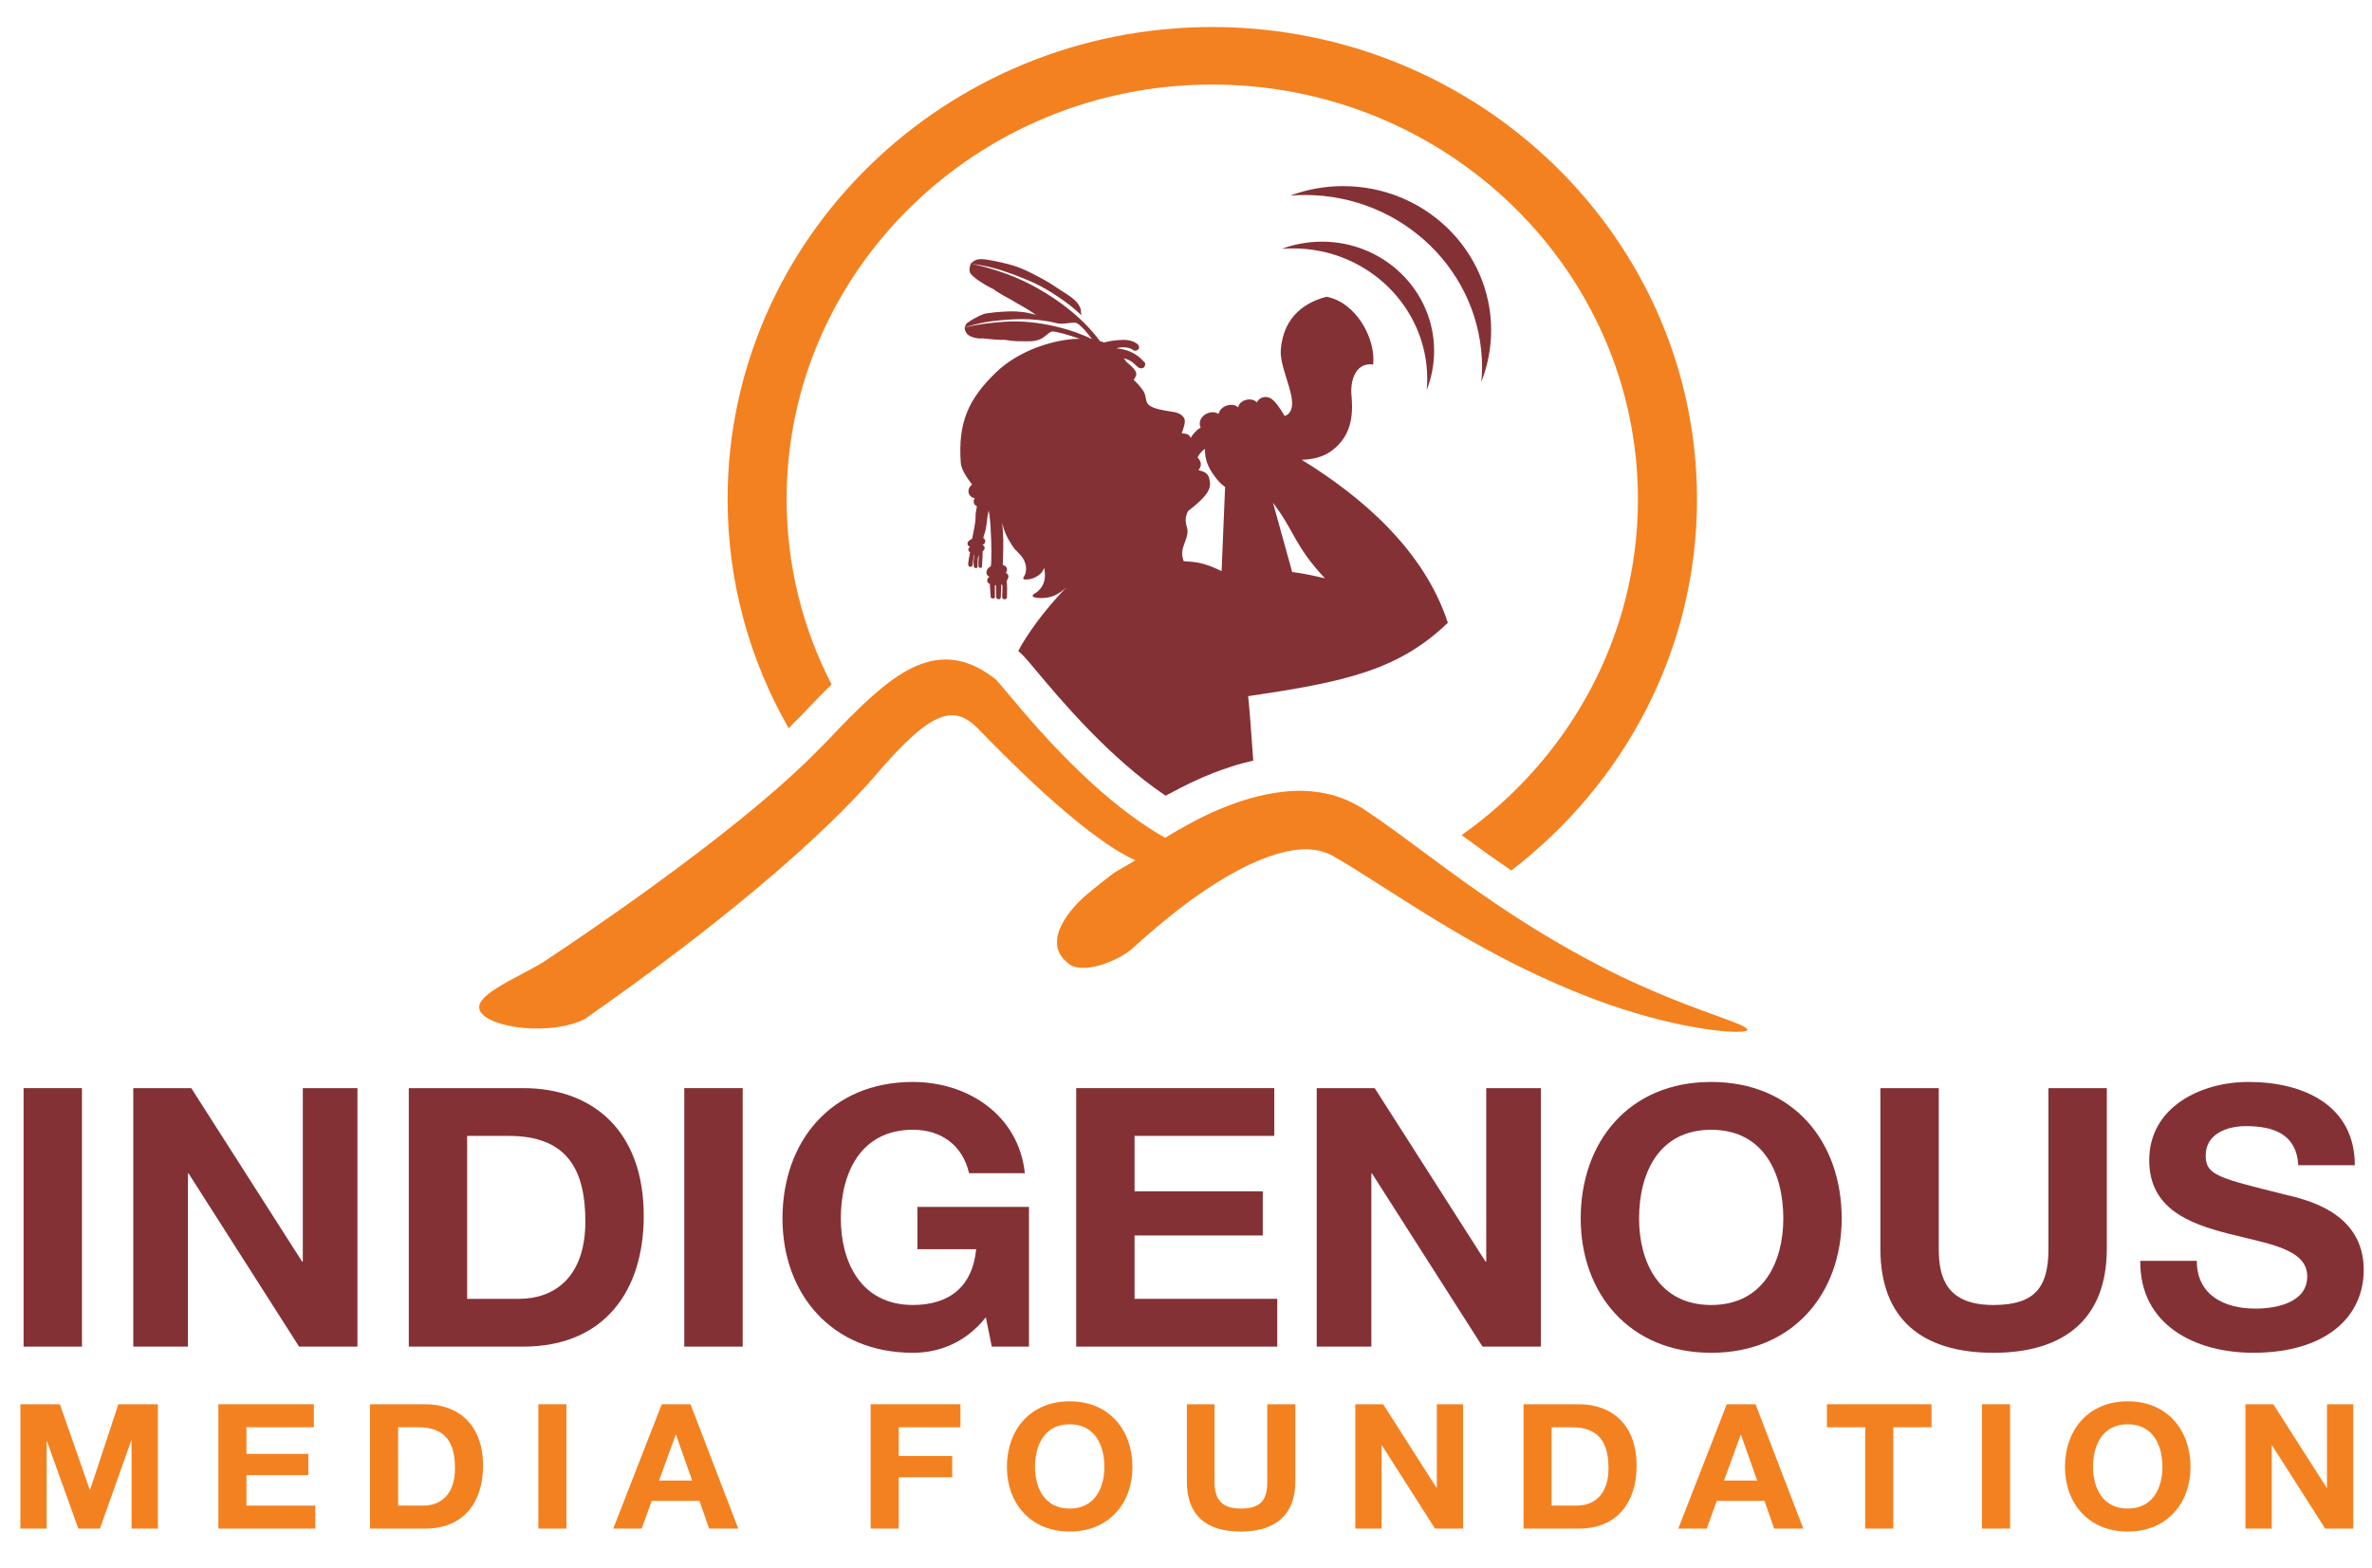 <?xml version="1.0" encoding="utf-8"?>
<!-- Generator: Adobe Illustrator 14.0.0, SVG Export Plug-In . SVG Version: 6.00 Build 43363)  -->
<!DOCTYPE svg PUBLIC "-//W3C//DTD SVG 1.1//EN" "http://www.w3.org/Graphics/SVG/1.1/DTD/svg11.dtd">
<svg version="1.1" id="Layer_1" xmlns="http://www.w3.org/2000/svg" xmlns:xlink="http://www.w3.org/1999/xlink" x="0px" y="0px"
	 width="121px" height="80px" viewBox="0 0 121 80" enable-background="new 0 0 121 80" xml:space="preserve">
<g>
	<rect x="1.203" y="55.52" fill="#843135" width="2.978" height="13.189"/>
	<polygon fill="#843135" points="6.798,55.52 9.757,55.52 15.409,64.368 15.447,64.368 15.447,55.52 18.234,55.52 18.234,68.709 
		15.257,68.709 9.624,59.88 9.586,59.88 9.586,68.709 6.798,68.709 	"/>
	<g>
		<path fill="#843135" d="M20.853,55.52h5.841c3.508,0,6.145,2.143,6.145,6.521c0,3.823-2.01,6.668-6.145,6.668h-5.841V55.52z
			 M23.83,66.271h2.655c1.726,0,3.375-1.033,3.375-3.952c0-2.661-0.947-4.361-3.907-4.361H23.83V66.271z"/>
		<rect x="34.907" y="55.52" fill="#843135" width="2.979" height="13.189"/>
		<path fill="#843135" d="M50.289,67.214c-1.043,1.312-2.408,1.81-3.717,1.81c-4.191,0-6.656-3.049-6.656-6.854
			c0-3.917,2.465-6.965,6.656-6.965c2.77,0,5.387,1.663,5.708,4.656h-2.844c-0.342-1.46-1.46-2.217-2.865-2.217
			c-2.674,0-3.679,2.217-3.679,4.525c0,2.198,1.005,4.416,3.679,4.416c1.936,0,3.054-1.018,3.224-2.845h-2.996V61.58h5.69v7.129
			h-1.897L50.289,67.214z"/>
		<polygon fill="#843135" points="54.899,55.52 65.004,55.52 65.004,57.957 57.876,57.957 57.876,60.785 64.417,60.785 
			64.417,63.039 57.876,63.039 57.876,66.271 65.156,66.271 65.156,68.709 54.899,68.709 		"/>
		<polygon fill="#843135" points="67.167,55.52 70.126,55.52 75.778,64.368 75.816,64.368 75.816,55.52 78.603,55.52 78.603,68.709 
			75.626,68.709 69.993,59.88 69.955,59.88 69.955,68.709 67.167,68.709 		"/>
		<path fill="#843135" d="M87.291,55.205c4.191,0,6.657,3.048,6.657,6.965c0,3.805-2.466,6.854-6.657,6.854
			c-4.19,0-6.656-3.049-6.656-6.854C80.635,58.253,83.101,55.205,87.291,55.205 M87.291,66.586c2.675,0,3.679-2.218,3.679-4.416
			c0-2.309-1.004-4.525-3.679-4.525c-2.674,0-3.679,2.217-3.679,4.525C83.612,64.368,84.617,66.586,87.291,66.586"/>
		<path fill="#843135" d="M107.472,63.722c0,3.565-2.162,5.302-5.783,5.302c-3.643,0-5.767-1.718-5.767-5.302V55.52h2.978v8.202
			c0,1.441,0.379,2.864,2.789,2.864c2.123,0,2.806-0.905,2.806-2.864V55.52h2.978V63.722z"/>
		<path fill="#843135" d="M112.063,64.332c0,1.755,1.404,2.438,2.997,2.438c1.043,0,2.636-0.296,2.636-1.645
			c0-1.422-2.028-1.662-4.021-2.179c-2.011-0.518-4.039-1.275-4.039-3.75c0-2.698,2.616-3.991,5.063-3.991
			c2.825,0,5.424,1.201,5.424,4.25h-2.883c-0.094-1.59-1.252-1.996-2.675-1.996c-0.947,0-2.049,0.389-2.049,1.496
			c0,1.016,0.646,1.146,4.041,1.995c0.985,0.241,4.021,0.851,4.021,3.843c0,2.421-1.953,4.23-5.634,4.23
			c-2.995,0-5.803-1.44-5.764-4.691H112.063z"/>
		<polygon fill="#F48120" points="1.039,71.65 3.055,71.65 4.579,76.013 4.596,76.013 6.038,71.65 8.054,71.65 8.054,77.995 
			6.712,77.995 6.712,73.498 6.694,73.498 5.099,77.995 3.995,77.995 2.398,73.543 2.38,73.543 2.38,77.995 1.039,77.995 		"/>
		<polygon fill="#F48120" points="11.14,71.65 16.01,71.65 16.01,72.823 12.571,72.823 12.571,74.183 15.727,74.183 15.727,75.267 
			12.571,75.267 12.571,76.822 16.083,76.822 16.083,77.995 11.14,77.995 		"/>
		<path fill="#F48120" d="M18.876,71.65h2.809c1.688,0,2.956,1.031,2.956,3.138c0,1.839-0.967,3.207-2.956,3.207h-2.809V71.65z
			 M20.308,76.822h1.277c0.83,0,1.625-0.497,1.625-1.902c0-1.279-0.457-2.097-1.879-2.097h-1.022V76.822z"/>
		<rect x="27.462" y="71.65" fill="#F48120" width="1.431" height="6.345"/>
		<path fill="#F48120" d="M33.757,71.65h1.467l2.436,6.345h-1.486l-0.493-1.413h-2.436l-0.511,1.413h-1.45L33.757,71.65z
			 M33.62,75.542h1.688l-0.821-2.329h-0.019L33.62,75.542z"/>
		<polygon fill="#F48120" points="44.413,71.65 48.993,71.65 48.993,72.823 45.846,72.823 45.846,74.29 48.573,74.29 48.573,75.374 
			45.846,75.374 45.846,77.995 44.413,77.995 		"/>
		<path fill="#F48120" d="M54.566,71.5c2.017,0,3.202,1.465,3.202,3.35c0,1.831-1.185,3.296-3.202,3.296
			c-2.016,0-3.202-1.465-3.202-3.296C51.365,72.965,52.551,71.5,54.566,71.5 M54.566,76.973c1.287,0,1.77-1.066,1.77-2.123
			c0-1.111-0.483-2.178-1.77-2.178c-1.286,0-1.769,1.066-1.769,2.178C52.797,75.906,53.281,76.973,54.566,76.973"/>
		<path fill="#F48120" d="M66.077,75.596c0,1.715-1.04,2.55-2.781,2.55c-1.767,0-2.752-0.827-2.752-2.55V71.65h1.41v3.945
			c0,0.692,0.183,1.378,1.342,1.378c1.021,0,1.35-0.436,1.35-1.378V71.65h1.432V75.596z"/>
		<polygon fill="#F48120" points="69.136,71.65 70.558,71.65 73.275,75.906 73.295,75.906 73.295,71.65 74.635,71.65 74.635,77.995 
			73.204,77.995 70.494,73.748 70.476,73.748 70.476,77.995 69.136,77.995 		"/>
		<path fill="#F48120" d="M77.72,71.65h2.811c1.687,0,2.955,1.031,2.955,3.138c0,1.839-0.968,3.207-2.955,3.207H77.72V71.65z
			 M79.152,76.822h1.276c0.831,0,1.624-0.497,1.624-1.902c0-1.279-0.455-2.097-1.878-2.097h-1.022V76.822z"/>
		<path fill="#F48120" d="M88.085,71.65h1.469l2.436,6.345h-1.487l-0.493-1.413h-2.437l-0.51,1.413h-1.451L88.085,71.65z
			 M87.947,75.542h1.688l-0.822-2.329h-0.018L87.947,75.542z"/>
		<polygon fill="#F48120" points="95.147,72.823 93.194,72.823 93.194,71.65 98.53,71.65 98.53,72.823 96.578,72.823 96.578,77.995 
			95.147,77.995 		"/>
		<rect x="101.104" y="71.65" fill="#F48120" width="1.434" height="6.345"/>
		<path fill="#F48120" d="M108.54,71.5c2.016,0,3.202,1.465,3.202,3.35c0,1.831-1.187,3.296-3.202,3.296
			c-2.017,0-3.202-1.465-3.202-3.296C105.338,72.965,106.523,71.5,108.54,71.5 M108.54,76.973c1.286,0,1.77-1.066,1.77-2.123
			c0-1.111-0.483-2.178-1.77-2.178s-1.771,1.066-1.771,2.178C106.77,75.906,107.254,76.973,108.54,76.973"/>
		<polygon fill="#F48120" points="114.544,71.65 115.966,71.65 118.684,75.906 118.703,75.906 118.703,71.65 120.044,71.65 
			120.044,77.995 118.612,77.995 115.902,73.748 115.885,73.748 115.885,77.995 114.544,77.995 		"/>
		<path fill="#843135" d="M66.565,9.949c4.99,0,9.038,3.942,9.038,8.802c0,0.247-0.016,0.49-0.037,0.73
			c0.321-0.817,0.5-1.703,0.5-2.63c0-4.062-3.381-7.355-7.553-7.355c-0.948,0-1.861,0.173-2.697,0.486
			C66.063,9.961,66.313,9.949,66.565,9.949"/>
		<path fill="#843135" d="M65.957,12.674c3.781,0,6.849,2.985,6.849,6.669c0,0.187-0.012,0.371-0.027,0.554
			c0.244-0.619,0.378-1.291,0.378-1.993c0-3.079-2.561-5.574-5.722-5.574c-0.72,0-1.41,0.13-2.047,0.369
			C65.576,12.684,65.766,12.674,65.957,12.674"/>
		<path fill="#F48120" d="M40.485,36.9c0.123-0.125,0.246-0.25,0.372-0.376c0.509-0.54,1.021-1.071,1.565-1.599
			c-1.468-2.844-2.296-6.054-2.296-9.45c0-11.668,9.746-21.162,21.702-21.162c11.98,0,21.726,9.494,21.726,21.162
			c0,7.042-3.55,13.288-8.994,17.136c0.01,0.008,0.021,0.016,0.031,0.023c0.88,0.65,1.709,1.24,2.5,1.781
			c5.764-4.413,9.476-11.26,9.476-18.94c0-13.287-11.096-24.096-24.738-24.096c-13.616,0-24.713,10.81-24.713,24.096
			c0,4.238,1.133,8.219,3.114,11.682C40.314,37.071,40.4,36.987,40.485,36.9"/>
		<path fill="#843135" d="M50.791,19.017c-1.395,1.352-1.926,2.545-1.781,4.593c0.022,0.311,0.263,0.706,0.581,1.118
			c-0.169,0.103-0.243,0.336-0.143,0.509c0.063,0.11,0.148,0.166,0.278,0.185c-0.131,0.167-0.014,0.382,0.101,0.395
			c0.008,0.105-0.062,0.318-0.062,0.469c0,0.234,0.018,0.265-0.174,1.206c-0.35,0.155-0.252,0.367-0.107,0.405
			c-0.139,0.101-0.091,0.237,0,0.279c-0.031,0.15-0.091,0.503-0.095,0.573c-0.006,0.171,0.064,0.171,0.122,0.171
			c0.071,0,0.099-0.011,0.108-0.162c0.011-0.144,0.052-0.36,0.074-0.451c0.005-0.009,0.008-0.016,0.019-0.009
			c0,0.048-0.025,0.158-0.042,0.263c-0.016,0.109-0.012,0.35,0.032,0.396c0.042,0.044,0.151,0.045,0.164-0.026
			c0.016-0.084-0.02-0.355,0.045-0.572c0.003-0.011,0.006-0.023,0.02-0.013c0.003,0.06-0.06,0.598,0.025,0.618
			c0.023,0.007,0.158,0.063,0.14-0.132c-0.004-0.082,0.022-0.264,0.026-0.431c0.004-0.107,0.005-0.168,0.004-0.274
			c0.146-0.086,0.131-0.287-0.019-0.318c0.172-0.05,0.209-0.287,0.059-0.341c0.008-0.047,0-0.076,0.018-0.121
			c0.19-0.532,0.124-0.801,0.255-1.302c0.019,0.108,0.028,0.169,0.04,0.277c0.032,0.232,0.036,0.364,0.053,0.598
			c0.05,0.769,0.056,1.79,0.011,1.974c-0.265,0.119-0.304,0.463-0.064,0.526c-0.146,0.096-0.179,0.302,0.015,0.375
			c0,0.155,0.045,0.603,0.045,0.672c0,0.083,0.209,0.092,0.213,0.016c0.009-0.107-0.009-0.533-0.003-0.604
			c0-0.027,0.049-0.035,0.057-0.008c0.008,0.027,0.002,0.405,0.011,0.582c0.005,0.106,0.081,0.122,0.161,0.119
			c0.063-0.005,0.07-0.066,0.075-0.136c0.012-0.133,0.018-0.57,0.021-0.589c0-0.024,0.039-0.032,0.051,0.003
			c0.036,0.12-0.021,0.539,0.011,0.671c0.01,0.045,0.086,0.057,0.135,0.054c0.028-0.001,0.096-0.035,0.097-0.091
			c0.006-0.204,0.018-0.671-0.02-0.841c0,0,0.235-0.302-0.038-0.407c0.198-0.334-0.157-0.41-0.157-0.41
			c0.024-0.787,0.045-1.054,0.005-1.726c-0.01-0.165-0.021-0.295-0.032-0.424c0.078,0.376,0.215,0.709,0.512,1.17
			c0.182,0.281,0.407,0.401,0.571,0.686c0.175,0.301,0.178,0.666,0.014,0.913c-0.062,0.064,0.002,0.123,0.057,0.126
			c0.294,0.022,0.857-0.155,0.982-0.607c0.04,0.222,0.207,0.943-0.551,1.365c-0.097,0.104,0.04,0.154,0.118,0.164
			c0.8,0.114,1.247-0.229,1.567-0.523c-0.768,0.808-1.622,1.812-2.334,3.02c0.005,0.005-0.04,0.09-0.118,0.23
			c0.237,0.189,0.427,0.416,0.923,1.009c1.153,1.379,3.704,4.433,6.596,6.373c0.051-0.028,0.1-0.056,0.151-0.083
			c0.805-0.431,1.836-0.965,3.142-1.385c0.372-0.126,0.768-0.233,1.176-0.326c-0.113-1.623-0.236-3.166-0.264-3.288
			c4.953-0.725,7.676-1.325,10.189-3.743c-1.208-3.723-4.443-6.471-7.454-8.315c0.548-0.018,1.059-0.135,1.479-0.428
			c1.24-0.864,1.114-2.217,1.053-2.957c-0.041-0.495,0.127-1.603,1.112-1.48c0.141-1.308-0.859-3.171-2.381-3.456
			c-0.913,0.239-2.198,0.883-2.33,2.715c-0.075,1.06,1.039,2.728,0.354,3.289c-0.036,0.03-0.094,0.056-0.161,0.077
			c-0.232-0.407-0.483-0.747-0.687-0.885c-0.292-0.169-0.601-0.06-0.73,0.194c-0.238-0.278-0.878-0.152-0.951,0.252
			c-0.265-0.255-0.891-0.114-1.001,0.337c-0.418-0.279-1.146,0.155-0.914,0.701c-0.055,0.033-0.109,0.067-0.156,0.106
			c-0.178,0.158-0.281,0.29-0.357,0.427c-0.024-0.157-0.187-0.246-0.446-0.236c0.035-0.203,0.265-0.603,0.086-0.832
			c-0.147-0.189-0.351-0.248-0.645-0.289c-0.385-0.056-0.829-0.13-1.078-0.299c-0.276-0.185-0.129-0.507-0.362-0.801
			c-0.132-0.187-0.284-0.358-0.453-0.511c0.043-0.074,0.112-0.185,0.125-0.246c0.057-0.302-0.47-0.609-0.544-0.729
			c0.008-0.013-0.03-0.063-0.097-0.132c0.109,0.028,0.206,0.066,0.282,0.102c0.168,0.08,0.257,0.185,0.442,0.351
			c0.051,0.045,0.196,0.096,0.286,0.033c0.087-0.062,0.117-0.205,0.068-0.261c-0.17-0.191-0.297-0.318-0.558-0.468
			c-0.312-0.184-0.655-0.237-0.897-0.264c0.116-0.033,0.228-0.049,0.315-0.051c0.155-0.004,0.422,0.021,0.567,0.156
			c0.053,0.046,0.23,0.007,0.274-0.094c0.039-0.093-0.036-0.197-0.094-0.242c-0.226-0.173-0.545-0.215-0.858-0.195
			c-0.305,0.02-0.563,0.057-0.833,0.131c-0.056-0.029-0.104-0.049-0.138-0.053c-0.028-0.003-0.044-0.009-0.061-0.014
			c-0.788-1.071-1.971-2.057-3.483-2.864c-1.124-0.599-2.279-0.908-3.09-1.1c0.911,0.144,1.425,0.281,2.289,0.609
			c0.876,0.333,1.366,0.566,2.141,1.085c0.496,0.334,0.764,0.545,1.203,0.951c-0.057-0.167-0.013-0.247-0.057-0.356
			c-0.08-0.198-0.173-0.316-0.334-0.458c-0.206-0.18-0.403-0.289-0.667-0.463c-0.394-0.261-0.614-0.413-1.032-0.636
			c-0.718-0.38-1.141-0.595-1.939-0.771c-0.509-0.112-1.073-0.247-1.33-0.154c-0.14,0.051-0.186,0.102-0.284,0.189
			c0,0-0.006,0-0.008,0c-0.056,0.156-0.081,0.292-0.055,0.425c0.053,0.275,1.039,0.819,1.238,0.898l0.09,0.078
			c0.139,0.086,0.215,0.133,0.354,0.213c0.202,0.118,0.323,0.171,0.525,0.292c0.071,0.043,0.109,0.067,0.179,0.11
			c0.247,0.137,0.383,0.217,0.623,0.362c0.149,0.091,0.25,0.168,0.372,0.244c-0.052-0.012-0.104-0.024-0.164-0.041
			c-0.322-0.086-0.514-0.11-0.848-0.13c-0.274-0.016-0.431-0.002-0.703,0.012c-0.293,0.018-0.459,0.034-0.747,0.075
			c-0.217,0.002-0.727,0.265-1.033,0.486c-0.087,0.064-0.1,0.137-0.146,0.236c0.774-0.231,1.237-0.316,2.044-0.38
			c0.923-0.072,1.473-0.049,2.366,0.098c0.098,0.029,0.202,0.056,0.327,0.079c0.386,0.069,0.826-0.107,1.007,0
			c0.212,0.13,0.489,0.447,0.753,0.807c-0.782-0.408-2.642-1.016-4.459-0.89c-0.801,0.054-1.412,0.137-2.037,0.294
			c0.007,0.117,0.031,0.2,0.095,0.291c0.123,0.181,0.477,0.27,0.705,0.27l0.114-0.006c0.122,0.014,0.192,0.022,0.316,0.033
			c0.288,0.025,0.55,0.049,0.738,0.042c0.077-0.002,0.101,0.006,0.165,0.011c0.304,0.048,0.479,0.063,0.79,0.061
			c0.347-0.001,0.559,0.027,0.886-0.086c0.293-0.103,0.516-0.425,0.678-0.414c0.261,0.019,0.83,0.178,1.386,0.375
			c-0.039,0.001-0.079,0.001-0.125,0.001C53.872,17.321,52.043,17.803,50.791,19.017 M67.586,29.508
			c-0.49-0.114-1.024-0.242-1.67-0.323l-0.979-3.535C66.076,27.16,66.028,27.842,67.586,29.508 M60.607,26.075
			c0.734-0.571,1.161-0.995,1.117-1.443c-0.044-0.504-0.253-0.542-0.586-0.646c0.086-0.107,0.166-0.267,0.086-0.452
			c-0.031-0.071-0.078-0.135-0.135-0.193c0.08-0.16,0.202-0.318,0.375-0.439c0.002,0.535,0.146,0.928,0.502,1.405
			c0.172,0.238,0.292,0.363,0.528,0.543l-0.178,4.288c-0.945-0.449-1.294-0.462-1.935-0.505c-0.249-0.668,0.203-0.995,0.197-1.544
			C60.58,26.848,60.345,26.586,60.607,26.075"/>
		<path fill="#F48120" d="M83.926,50.389c-1.53-0.666-3.257-1.562-5.041-2.629c-1.786-1.067-3.613-2.328-5.421-3.664
			c-0.906-0.663-1.811-1.348-2.745-2.015c-0.236-0.167-0.463-0.335-0.712-0.497l-0.364-0.245l-0.182-0.122l-0.249-0.14
			c-0.662-0.375-1.403-0.594-2.11-0.677c-0.711-0.089-1.387-0.048-2.01,0.046c-0.622,0.097-1.208,0.24-1.743,0.419
			c-1.08,0.352-2.022,0.802-2.815,1.245c-0.39,0.214-0.754,0.428-1.1,0.638c-4.457-2.533-8.239-7.772-8.676-8.114
			c-0.265-0.197-0.538-0.397-0.886-0.571c-0.342-0.174-0.75-0.325-1.205-0.383c-0.454-0.063-0.934-0.019-1.337,0.095
			c-0.405,0.112-0.771,0.271-1.075,0.446c-0.628,0.349-1.113,0.743-1.577,1.137c-0.912,0.793-1.694,1.61-2.456,2.42
			c-0.371,0.371-0.721,0.739-1.091,1.095c-0.382,0.351-0.747,0.706-1.13,1.043c-1.522,1.356-3.07,2.582-4.507,3.673
			c-1.438,1.089-2.763,2.051-3.899,2.847c-2.27,1.597-3.755,2.565-3.879,2.654c-1.449,0.877-3.749,1.752-3.184,2.567
			c0.565,0.814,3.563,1.187,5.289,0.345c6.836-4.782,12.054-9.185,14.964-12.584c2.813-3.288,3.938-3.439,5.125-2.221
			c1.049,1.074,5.278,5.466,8,6.696c-0.227,0.165-0.947,0.539-1.138,0.684c-0.872,0.665-1.37,1.096-1.433,1.149
			c-0.5,0.438-2.303,2.232-0.895,3.386c0.704,0.705,2.669-0.104,3.341-0.737c0.057-0.049,0.494-0.46,1.254-1.097
			c0.76-0.632,1.817-1.5,3.184-2.339c0.679-0.412,1.429-0.821,2.22-1.127c0.785-0.306,1.628-0.517,2.358-0.473
			c0.365,0.02,0.699,0.098,1.009,0.243l0.119,0.053l0.168,0.099l0.34,0.197c0.226,0.128,0.458,0.277,0.689,0.42
			c0.944,0.598,1.901,1.204,2.857,1.811c1.938,1.229,3.949,2.396,5.91,3.341c1.959,0.947,3.857,1.695,5.531,2.185
			c3.345,1.001,5.679,1.072,5.71,0.865C89.19,52.276,86.98,51.743,83.926,50.389"/>
	</g>
</g>
</svg>
